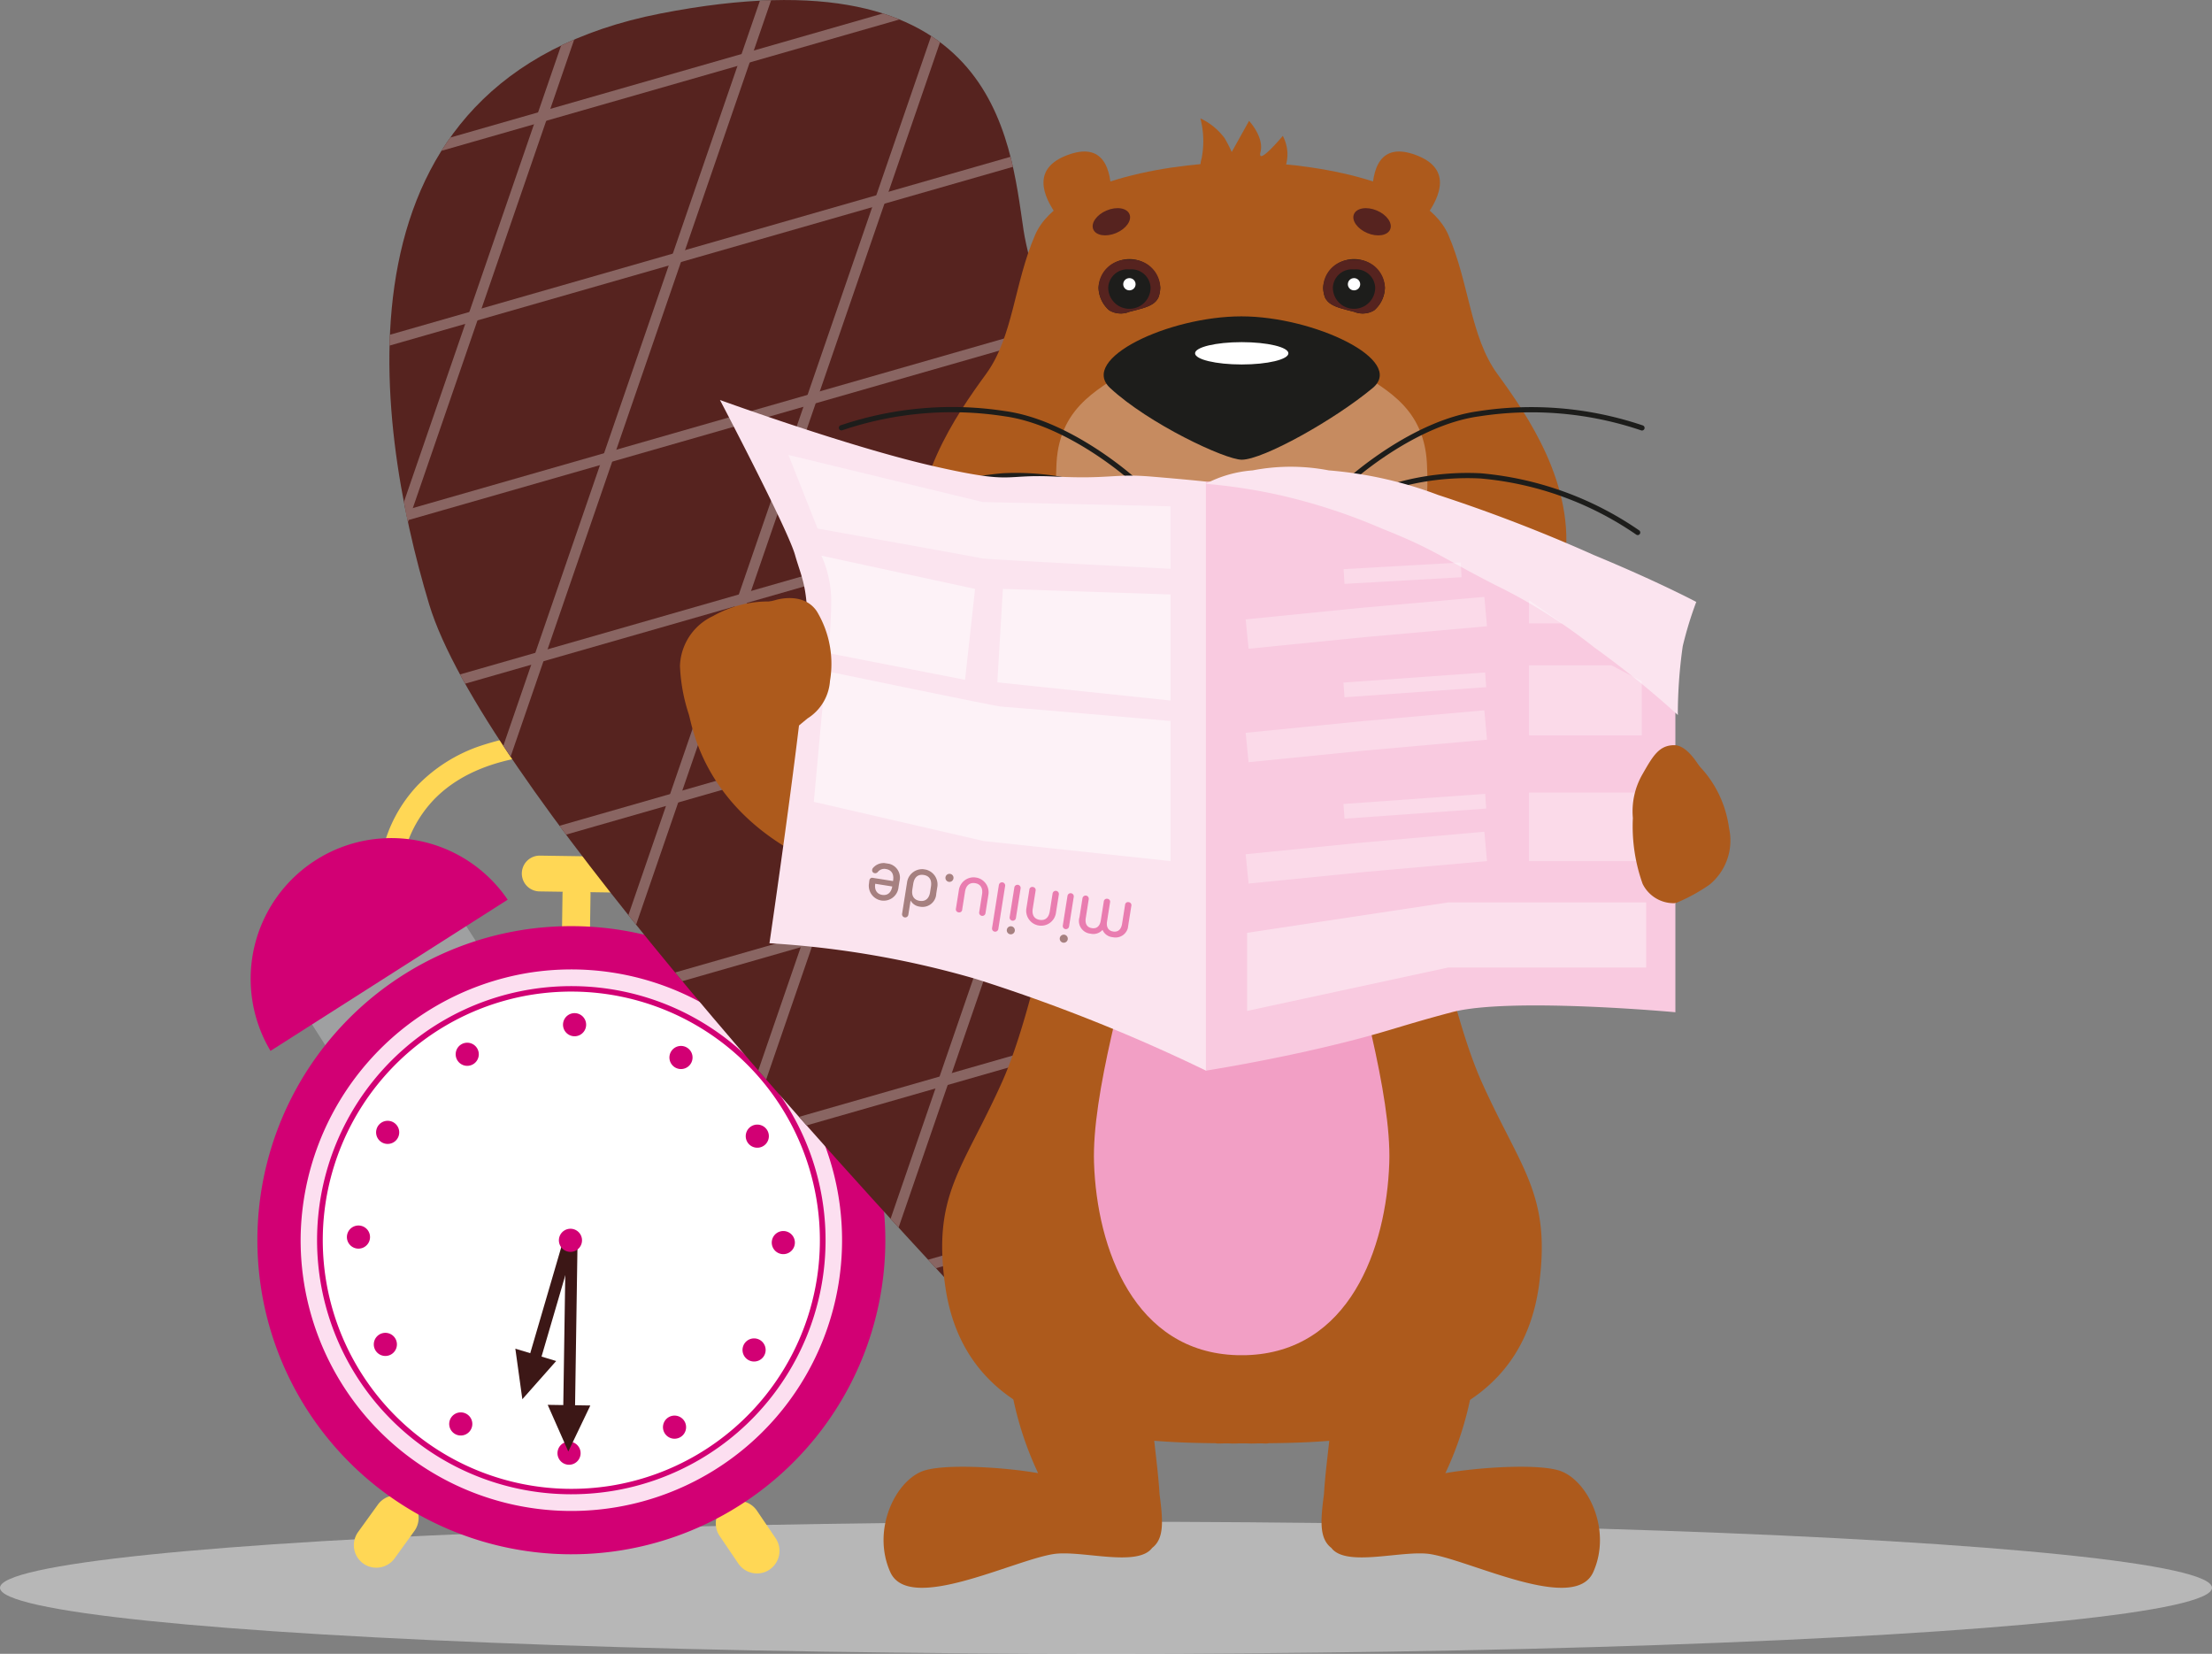 <svg xmlns="http://www.w3.org/2000/svg" xmlns:xlink="http://www.w3.org/1999/xlink" width="150" height="112.13" viewBox="0 0 150 112.13">
  <rect x="0" y="0" width="150" height="112.13" fill="#808080" stroke="none"/>
  <defs>
    <clipPath id="clip-path">
      <path id="Pfad_8443" data-name="Pfad 8443" d="M796.909,381.917c-3.35,4.212-9.063,3.664-16.855-4.77s-32.48-35.062-36.016-46.815c-3.775-12.549-7.045-35.6,15.7-40.037s23.671,8.4,24.613,14.69c.659,4.4,6.281,19.957,9.493,32.439S803.859,373.178,796.909,381.917Z" transform="translate(-741.346 -289.38)" fill="none"/>
    </clipPath>
    <clipPath id="clip-path-2">
      <path id="Pfad_8451" data-name="Pfad 8451" d="M1068.782,380.421a1.525,1.525,0,0,1-2.094,1.637c-1.35-.338-2.093-.492-2.093-1.637a2.094,2.094,0,0,1,4.187,0Z" transform="translate(-1064.595 -378.347)" fill="none"/>
    </clipPath>
    <clipPath id="clip-path-3">
      <path id="Pfad_8454" data-name="Pfad 8454" d="M986.836,380.421a1.525,1.525,0,0,0,2.093,1.637c1.35-.338,2.094-.492,2.094-1.637a2.093,2.093,0,0,0-4.187,0Z" transform="translate(-986.836 -378.347)" fill="none"/>
    </clipPath>
    <clipPath id="clip-path-4">
      <path id="Pfad_8462" data-name="Pfad 8462" d="M1003,494.837c-1.789,0-4.726,1.746-4.726,1.746s3.124-4.51,7.469-4.51c4.772,0,7.47,4.509,7.47,4.509s-2.938-1.744-4.727-1.744" transform="translate(-998.271 -492.072)" fill="none"/>
    </clipPath>
    <clipPath id="clip-path-5">
      <rect id="Rechteck_4388" data-name="Rechteck 4388" width="17.815" height="3.449" transform="translate(0 0)" fill="none"/>
    </clipPath>
  </defs>
  <g id="Gruppe_6121" data-name="Gruppe 6121" transform="translate(0 -72.653)">
    <ellipse id="Ellipse_559" data-name="Ellipse 559" cx="75" cy="4.479" rx="75" ry="4.479" transform="translate(0 175.825)" fill="rgba(238,238,238,0.5)"/>
    <g id="Gruppe_8043" data-name="Gruppe 8043" transform="translate(-91.156 69.07) rotate(-9)">
      <path id="Pfad_8177" data-name="Pfad 8177" d="M244.364,163.9l-1.445-.261a9.862,9.862,0,0,0,.038-2.376,10.214,10.214,0,0,0-1.748-4.877c-1.764-2.512-4.742-4.149-8.852-4.863-4.446-.773-7.912-.242-10.3,1.578a8.3,8.3,0,0,0-3.112,5.275l-1.462-.143a8.808,8.808,0,0,1,.6-2.224,9.652,9.652,0,0,1,3.083-4.076,10.738,10.738,0,0,1,4.5-1.945,19.305,19.305,0,0,1,6.947.089,18.085,18.085,0,0,1,6.2,2.167,11.283,11.283,0,0,1,5.621,8.942A11.057,11.057,0,0,1,244.364,163.9Z" transform="translate(-112.037 -77.128)" fill="#ffd755"/>
      <path id="Pfad_8178" data-name="Pfad 8178" d="M243.456,169.937l-4.958-.862a1.213,1.213,0,0,1,.415-2.391l4.958.862a1.213,1.213,0,0,1-.415,2.391" transform="translate(-122.348 -85.861)" fill="#ffd755"/>
      <path id="Pfad_8179" data-name="Pfad 8179" d="M242.6,175.128h0a.953.953,0,0,1-.773-1.1l.416-2.4a.95.95,0,0,1,1.872.325l-.417,2.4a.952.952,0,0,1-1.1.773" transform="translate(-124.573 -88.014)" fill="#ffd755"/>
      <path id="Pfad_8180" data-name="Pfad 8180" d="M253.2,265.077h0a1.531,1.531,0,0,1-2.031-.734l-.958-2.042a1.527,1.527,0,1,1,2.765-1.3l.958,2.042a1.531,1.531,0,0,1-.734,2.031" transform="translate(-128.827 -134.008)" fill="#ffd755"/>
      <path id="Pfad_8181" data-name="Pfad 8181" d="M200.033,256.128h0a1.531,1.531,0,0,0,2.159-.005l1.591-1.6a1.527,1.527,0,1,0-2.164-2.154l-1.591,1.6a1.532,1.532,0,0,0,.005,2.159" transform="translate(-102.819 -129.781)" fill="#ffd755"/>
      <rect id="Rechteck_3419" data-name="Rechteck 3419" width="12.65" height="12.402" transform="matrix(0.685, -0.728, 0.728, 0.685, 117.148, 96.126)" fill="#9fa0a1"/>
      <path id="Pfad_8182" data-name="Pfad 8182" d="M267.882,185.16a9.54,9.54,0,0,0-13.894-13.065Z" transform="translate(-130.846 -87.211)" fill="#d20074"/>
      <rect id="Rechteck_3420" data-name="Rechteck 3420" width="12.402" height="12.65" transform="matrix(0.917, -0.399, 0.399, 0.917, 99.367, 89.386)" fill="#9fa0a1"/>
      <path id="Pfad_8183" data-name="Pfad 8183" d="M198.2,173.864a9.54,9.54,0,0,1,17.488-7.609Z" transform="translate(-101.754 -82.823)" fill="#d20074"/>
      <path id="Pfad_8184" data-name="Pfad 8184" d="M215.292,219.267a19.84,19.84,0,0,1-19.553-23.224,19.777,19.777,0,0,1,19.51-16.432A19.842,19.842,0,0,1,234.8,202.835a19.777,19.777,0,0,1-19.51,16.432" transform="translate(-100.686 -92.53)" fill="#fcdff0"/>
      <path id="Pfad_8185" data-name="Pfad 8185" d="M213.685,179.52a18.358,18.358,0,1,1-18.063,15.214,18.449,18.449,0,0,1,18.063-15.214m0-2.937h0a21.295,21.295,0,0,0-3.626,42.274,21.481,21.481,0,0,0,3.669.318,21.295,21.295,0,0,0,3.626-42.275,21.526,21.526,0,0,0-3.669-.318" transform="translate(-99.122 -90.969)" fill="#d20074"/>
      <path id="Pfad_8186" data-name="Pfad 8186" d="M235.016,205.317a17.041,17.041,0,1,1-13.87-19.708,17.041,17.041,0,0,1,13.87,19.708" transform="translate(-103.643 -95.488)" fill="#fff"/>
      <path id="Pfad_8187" data-name="Pfad 8187" d="M218.051,219.43a17.392,17.392,0,0,1-2.971-.257,17.226,17.226,0,0,1,2.93-34.2,17.391,17.391,0,0,1,2.971.257,17.226,17.226,0,0,1-2.931,34.2Zm-.04-34.087a16.859,16.859,0,0,0-2.868,33.468,17.023,17.023,0,0,0,2.908.252,16.859,16.859,0,0,0,2.868-33.468A17.025,17.025,0,0,0,218.011,185.343Z" transform="translate(-103.446 -95.293)" fill="#d20074"/>
      <path id="Pfad_8188" data-name="Pfad 8188" d="M255.422,196.971a.784.784,0,1,1-.639-.907.784.784,0,0,1,.639.907" transform="translate(-130.782 -100.999)" fill="#d20074"/>
      <path id="Linie_420" data-name="Linie 420" d="M-.425,7.373a.4.4,0,0,1-.17-.038A.4.4,0,0,1-.785,6.8l3.5-7.4a.4.4,0,0,1,.532-.19.4.4,0,0,1,.19.532l-3.5,7.4A.4.4,0,0,1-.425,7.373Z" transform="translate(111.335 107.42)" fill="#3c1716"/>
      <path id="Pfad_8189" data-name="Pfad 8189" d="M228.765,235.523l-2.671,2.2.067-3.459Z" transform="translate(-116.476 -120.684)" fill="#3c1716"/>
      <path id="Pfad_8190" data-name="Pfad 8190" d="M241.44,190.114a.784.784,0,1,1-.639-.907.784.784,0,0,1,.639.907" transform="translate(-123.579 -97.467)" fill="#d20074"/>
      <path id="Pfad_8191" data-name="Pfad 8191" d="M264.244,209.506a.784.784,0,1,1-.639-.907.784.784,0,0,1,.639.907" transform="translate(-135.327 -107.457)" fill="#d20074"/>
      <path id="Pfad_8192" data-name="Pfad 8192" d="M265.51,224.774a.784.784,0,1,1-.639-.907.785.785,0,0,1,.639.907" transform="translate(-135.979 -115.322)" fill="#d20074"/>
      <path id="Pfad_8193" data-name="Pfad 8193" d="M259.122,238.964a.784.784,0,1,1-.639-.907.785.785,0,0,1,.639.907" transform="translate(-132.688 -122.632)" fill="#d20074"/>
      <path id="Pfad_8194" data-name="Pfad 8194" d="M246.443,247.888a.784.784,0,1,1-.639-.907.784.784,0,0,1,.639.907" transform="translate(-126.156 -127.23)" fill="#d20074"/>
      <path id="Pfad_8195" data-name="Pfad 8195" d="M231.3,249.174a.784.784,0,1,1-.639-.907.785.785,0,0,1,.639.907" transform="translate(-118.354 -127.892)" fill="#d20074"/>
      <path id="Pfad_8196" data-name="Pfad 8196" d="M216.984,242.766a.784.784,0,1,1-.639-.907.784.784,0,0,1,.639.907" transform="translate(-110.98 -124.591)" fill="#d20074"/>
      <path id="Pfad_8197" data-name="Pfad 8197" d="M208.307,230.129a.784.784,0,1,1-.639-.907.784.784,0,0,1,.639.907" transform="translate(-106.51 -118.081)" fill="#d20074"/>
      <path id="Pfad_8198" data-name="Pfad 8198" d="M206.94,214.717a.784.784,0,1,1-.639-.907.784.784,0,0,1,.639.907" transform="translate(-105.806 -110.141)" fill="#d20074"/>
      <path id="Pfad_8199" data-name="Pfad 8199" d="M213.263,200.895a.784.784,0,1,1-.639-.907.784.784,0,0,1,.639.907" transform="translate(-109.063 -103.021)" fill="#d20074"/>
      <path id="Pfad_8200" data-name="Pfad 8200" d="M225.964,191.849a.784.784,0,1,1-.639-.907.784.784,0,0,1,.639.907" transform="translate(-115.606 -98.36)" fill="#d20074"/>
      <path id="Linie_421" data-name="Linie 421" d="M-.424,11.329a.4.4,0,0,1-.069-.006.4.4,0,0,1-.325-.462L1.157-.493a.4.4,0,0,1,.462-.325.4.4,0,0,1,.325.462L-.031,11A.4.4,0,0,1-.424,11.329Z" transform="translate(113.082 107.2)" fill="#3c1716"/>
      <path id="Pfad_8201" data-name="Pfad 8201" d="M232.32,243.224l-1.963,2.848-.886-3.344Z" transform="translate(-118.215 -125.045)" fill="#3c1716"/>
      <path id="Pfad_8202" data-name="Pfad 8202" d="M236.153,219.8a.784.784,0,1,1-.639-.907.784.784,0,0,1,.639.907" transform="translate(-120.855 -112.758)" fill="#d20074"/>
    </g>
    <g id="Gruppe_6210" data-name="Gruppe 6210" transform="translate(26.404 72.653)">
      <g id="Gruppe_6236" data-name="Gruppe 6236" transform="translate(0 0)">
        <g id="Gruppe_6235" data-name="Gruppe 6235" transform="translate(0 0)">
          <g id="Gruppe_6215" data-name="Gruppe 6215">
            <g id="Gruppe_6214" data-name="Gruppe 6214" clip-path="url(#clip-path)">
              <g id="Gruppe_6213" data-name="Gruppe 6213" transform="translate(-59.517 -47.273)">
                <path id="Pfad_8473" data-name="Pfad 8473" d="M.089.092,169.169,0l-.089,161.915L0,162.007Z" transform="translate(37.478 6.26) rotate(8.947)" fill="#56231f"/>
                <g id="Gruppe_6212" data-name="Gruppe 6212" transform="translate(0 0)">
                  <g id="Gruppe_6210-2" data-name="Gruppe 6210" transform="translate(0 29.926)">
                    <path id="Pfad_8474" data-name="Pfad 8474" d="M0,0,162.46.153v.7L0,.7Z" transform="translate(26.021 135.029) rotate(-16.052)" fill="#896562"/>
                    <path id="Pfad_8475" data-name="Pfad 8475" d="M0,0,162.46.153v.7L0,.7Z" transform="translate(22.768 123.765) rotate(-16.052)" fill="#896562"/>
                    <path id="Pfad_8476" data-name="Pfad 8476" d="M0,0,162.459.153v.7L0,.7Z" transform="translate(19.515 112.502) rotate(-16.052)" fill="#896562"/>
                    <path id="Pfad_8477" data-name="Pfad 8477" d="M0,0,162.459.153v.7L0,.7Z" transform="translate(16.263 101.238) rotate(-16.052)" fill="#896562"/>
                    <path id="Pfad_8478" data-name="Pfad 8478" d="M0,0,162.46.153v.7L0,.7Z" transform="translate(13.01 89.975) rotate(-16.052)" fill="#896562"/>
                    <path id="Pfad_8479" data-name="Pfad 8479" d="M0,0,162.46.153v.7L0,.7Z" transform="translate(9.758 78.712) rotate(-16.052)" fill="#896562"/>
                    <path id="Pfad_8480" data-name="Pfad 8480" d="M0,0,162.459.153v.7L0,.7Z" transform="translate(6.505 67.448) rotate(-16.052)" fill="#896562"/>
                    <path id="Pfad_8481" data-name="Pfad 8481" d="M0,0,162.46.153v.7L0,.7Z" transform="translate(3.252 56.185) rotate(-16.052)" fill="#896562"/>
                    <path id="Pfad_8482" data-name="Pfad 8482" d="M0,0,162.46.153v.7L0,.7Z" transform="translate(0 44.921) rotate(-16.052)" fill="#896562"/>
                  </g>
                  <g id="Gruppe_6211" data-name="Gruppe 6211" transform="translate(10.86)">
                    <path id="Pfad_8483" data-name="Pfad 8483" d="M0,0,161.987.177V.884L0,.707Z" transform="translate(0 153.214) rotate(-71.055)" fill="#896562"/>
                    <path id="Pfad_8484" data-name="Pfad 8484" d="M0,0,161.987.177V.884L0,.707Z" transform="translate(11.125 157.019) rotate(-71.055)" fill="#896562"/>
                    <path id="Pfad_8485" data-name="Pfad 8485" d="M0,0,161.987.177V.884L0,.707Z" transform="translate(22.25 160.825) rotate(-71.055)" fill="#896562"/>
                    <path id="Pfad_8486" data-name="Pfad 8486" d="M0,0,161.987.177V.884L0,.707Z" transform="translate(33.375 164.63) rotate(-71.055)" fill="#896562"/>
                    <path id="Pfad_8487" data-name="Pfad 8487" d="M0,0,161.987.177V.884L0,.707Z" transform="translate(44.5 168.436) rotate(-71.055)" fill="#896562"/>
                    <path id="Pfad_8488" data-name="Pfad 8488" d="M0,0,161.987.177V.884L0,.707Z" transform="translate(55.625 172.241) rotate(-71.055)" fill="#896562"/>
                    <path id="Pfad_8489" data-name="Pfad 8489" d="M0,0,161.987.177V.884L0,.707Z" transform="translate(66.75 176.047) rotate(-71.055)" fill="#896562"/>
                    <path id="Pfad_8490" data-name="Pfad 8490" d="M0,0,161.987.177V.884L0,.707Z" transform="translate(77.875 179.853) rotate(-71.055)" fill="#896562"/>
                    <path id="Pfad_8491" data-name="Pfad 8491" d="M0,0,161.987.177V.884L0,.707Z" transform="translate(89 183.658) rotate(-71.055)" fill="#896562"/>
                  </g>
                </g>
              </g>
            </g>
          </g>
          <path id="Pfad_8444" data-name="Pfad 8444" d="M1080.315,723.669c-1.378-.562-5.606-.293-7.892.114a22.557,22.557,0,0,0,1.753-5.372c1.318-6.692-.346-12.681-3.716-13.377s-6.923,5.062-6.005,12.936a21.641,21.641,0,0,1,.123,3.355c-.124,1.184-.312,2.583-.389,3.883-.232,1.78-.332,3,.5,3.641,1.009,1.349,4.867.117,6.731.425,2.82.467,9.777,4.017,11.031,1.215S1082.16,724.422,1080.315,723.669Z" transform="translate(-1000.813 -623.904)" fill="#ad5a1c"/>
          <path id="Pfad_8445" data-name="Pfad 8445" d="M969.224,540.263c-3.185-7.077-5.47-24.344-7.259-27.673-1.206-2.244-5.474-2.759-7.407-2.877l0-.036s-.178,0-.481.011c-.3-.012-.481-.011-.481-.011l0,.036h-.041l0-.036s-.178,0-.481.011l-.132,0-.132,0c-.3-.012-.481-.011-.481-.011l0,.036h-.041l0-.036s-.178,0-.481.011c-.3-.012-.481-.011-.481-.011l0,.036c-1.932.118-6.2.633-7.407,2.877-1.789,3.329-4.074,20.6-7.259,27.673-2.664,5.92-4.72,7.6-3.832,13.813,1.412,9.885,11.65,10.571,18.327,10.636a.963.963,0,0,0,.175.02c.154,0,.316-.008.481-.011s.327.006.481.011l.024,0,.025,0c.154,0,.316-.008.481-.011l.132,0,.132,0c.165,0,.326.006.481.011l.024,0,.025,0c.154,0,.316-.008.481-.011s.326.006.481.011a.961.961,0,0,0,.175-.02c6.677-.064,16.914-.751,18.327-10.636C973.943,547.86,971.888,546.183,969.224,540.263Z" transform="translate(-895.132 -466.862)" fill="#ad5a1c"/>
          <g id="Gruppe_6233" data-name="Gruppe 6233" transform="translate(30.474 8.027)">
            <g id="Gruppe_6232" data-name="Gruppe 6232" transform="translate(0 2.246)">
              <g id="Gruppe_6231" data-name="Gruppe 6231">
                <g id="Gruppe_6230" data-name="Gruppe 6230">
                  <path id="Pfad_8446" data-name="Pfad 8446" d="M963.337,359.844c-1.836-2.518-1.9-6.141-3.323-9.425-1.669-3.848-9.859-4.933-14.01-4.933s-12.341,1.085-14.01,4.933c-1.425,3.284-1.488,6.907-3.323,9.425-2.024,2.777-5.359,7.546-4.57,12.873s5.722,11.248,21.9,11.248,21.114-5.92,21.9-11.248S965.361,362.621,963.337,359.844Z" transform="translate(-918.678 -344.768)" fill="#ad5a1c"/>
                  <path id="Pfad_8447" data-name="Pfad 8447" d="M997.272,409.735c-.225-4.134-3.372-5.166-4.941-6.458-2.327-1.917-5.546-3.26-7.617-3.26s-5.29,1.343-7.617,3.26c-1.569,1.293-4.716,2.325-4.941,6.458s.7,6.8,2,8.594c1.781,2.463,7.521,5.71,10.56,5.71s8.776-3.246,10.557-5.708C996.567,416.541,997.5,413.869,997.272,409.735Z" transform="translate(-957.389 -388.616)" fill="#c68b60"/>
                  <g id="Gruppe_6216" data-name="Gruppe 6216" transform="translate(17.964 11.176)">
                    <path id="Pfad_8448" data-name="Pfad 8448" d="M1006.854,403.733c-2.631,2.187-7.446,4.863-8.88,4.86-1.115,0-6.293-2.423-8.922-4.86-2.141-1.984,3.984-4.859,8.9-4.859S1009.128,401.842,1006.854,403.733Z" transform="translate(-988.612 -398.874)" fill="#1d1d1b"/>
                    <ellipse id="Ellipse_583" data-name="Ellipse 583" cx="3.165" cy="0.757" rx="3.165" ry="0.757" transform="translate(6.197 1.748)" fill="#fff"/>
                  </g>
                  <g id="Gruppe_6220" data-name="Gruppe 6220" transform="translate(32.848 7.155)">
                    <g id="Gruppe_6219" data-name="Gruppe 6219">
                      <g id="Gruppe_6218" data-name="Gruppe 6218" clip-path="url(#clip-path-2)">
                        <g id="Gruppe_6217" data-name="Gruppe 6217" transform="translate(0 0.18)">
                          <path id="Pfad_8449" data-name="Pfad 8449" d="M1068.782,381.161a2.094,2.094,0,0,1-4.187,0,2.1,2.1,0,0,1,4.187,0Z" transform="translate(-1064.595 -379.268)" fill="#1d1d1b"/>
                          <path id="Pfad_8450" data-name="Pfad 8450" d="M1066.688,379.926a1.3,1.3,0,0,1,1.436,1.236,1.436,1.436,0,0,1-2.872,0,1.3,1.3,0,0,1,1.436-1.236m0-.658a1.938,1.938,0,0,0-2.093,1.893,2.094,2.094,0,0,0,4.187,0,1.939,1.939,0,0,0-2.094-1.893Z" transform="translate(-1064.595 -379.268)" fill="#56231f"/>
                        </g>
                        <ellipse id="Ellipse_584" data-name="Ellipse 584" cx="0.419" cy="0.415" rx="0.419" ry="0.415" transform="translate(1.674 1.428)" fill="#fff"/>
                      </g>
                    </g>
                  </g>
                  <g id="Gruppe_6224" data-name="Gruppe 6224" transform="translate(17.616 7.155)">
                    <g id="Gruppe_6223" data-name="Gruppe 6223">
                      <g id="Gruppe_6222" data-name="Gruppe 6222" clip-path="url(#clip-path-3)">
                        <g id="Gruppe_6221" data-name="Gruppe 6221" transform="translate(0 0.18)">
                          <path id="Pfad_8452" data-name="Pfad 8452" d="M986.835,381.161a2.094,2.094,0,0,0,4.187,0,2.1,2.1,0,0,0-4.187,0Z" transform="translate(-986.835 -379.268)" fill="#1d1d1b"/>
                          <path id="Pfad_8453" data-name="Pfad 8453" d="M988.928,379.926a1.3,1.3,0,0,1,1.436,1.236,1.436,1.436,0,0,1-2.872,0,1.3,1.3,0,0,1,1.436-1.236m0-.658a1.938,1.938,0,0,0-2.093,1.893,2.094,2.094,0,0,0,4.187,0,1.938,1.938,0,0,0-2.094-1.893Z" transform="translate(-986.835 -379.268)" fill="#56231f"/>
                        </g>
                        <ellipse id="Ellipse_585" data-name="Ellipse 585" cx="0.419" cy="0.415" rx="0.419" ry="0.415" transform="translate(1.674 1.428)" fill="#fff"/>
                      </g>
                    </g>
                  </g>
                  <path id="Pfad_8455" data-name="Pfad 8455" d="M1082.191,349.224s-2.514-8.977,2.327-7.161C1089.223,343.829,1082.191,349.224,1082.191,349.224Z" transform="translate(-1045.371 -341.821)" fill="#ad5a1c"/>
                  <path id="Pfad_8456" data-name="Pfad 8456" d="M971.725,349.224s2.513-8.977-2.327-7.161C964.692,343.829,971.725,349.224,971.725,349.224Z" transform="translate(-953.894 -341.821)" fill="#ad5a1c"/>
                  <g id="Gruppe_6225" data-name="Gruppe 6225" transform="translate(33.751 17.359)">
                    <path id="Pfad_8457" data-name="Pfad 8457" d="M1073.258,435.505a.177.177,0,0,1-.119-.307c.043-.039,4.328-3.9,8.792-4.515a23.586,23.586,0,0,1,11.18.97.177.177,0,0,1-.135.327,23.216,23.216,0,0,0-11-.946c-4.355.6-8.561,4.388-8.6,4.427A.176.176,0,0,1,1073.258,435.505Z" transform="translate(-1072.321 -430.435)" fill="#1d1d1b"/>
                    <path id="Pfad_8458" data-name="Pfad 8458" d="M1090.871,457.122a.176.176,0,0,1-.109-.038,22,22,0,0,0-10.557-3.8,17.611,17.611,0,0,0-9.193,2.064.177.177,0,1,1-.176-.307,17.97,17.97,0,0,1,9.4-2.109,22.363,22.363,0,0,1,10.741,3.876.177.177,0,0,1-.109.316Z" transform="translate(-1070.444 -448.476)" fill="#1d1d1b"/>
                    <path id="Pfad_8459" data-name="Pfad 8459" d="M1089.02,474.127a.176.176,0,0,1-.124-.051,23.785,23.785,0,0,0-10.123-5.26c-4.123-1.033-9.284.745-9.336.763a.177.177,0,1,1-.116-.334c.052-.018,5.313-1.831,9.538-.773a24.153,24.153,0,0,1,10.286,5.352.177.177,0,0,1-.125.3Z" transform="translate(-1069.202 -460.755)" fill="#1d1d1b"/>
                  </g>
                  <g id="Gruppe_6228" data-name="Gruppe 6228" transform="translate(19.856 29.433)">
                    <g id="Gruppe_6227" data-name="Gruppe 6227">
                      <g id="Gruppe_6226" data-name="Gruppe 6226" clip-path="url(#clip-path-4)">
                        <ellipse id="Ellipse_586" data-name="Ellipse 586" cx="14.479" cy="9.114" rx="14.479" ry="9.114" transform="translate(-6.201 -4.894)" fill="#1d1d1b"/>
                        <path id="Pfad_8460" data-name="Pfad 8460" d="M1042.239,488.658l-1.108,10.037h-3.568V485.846Z" transform="translate(-1029.866 -487.065)" fill="#fff"/>
                        <path id="Pfad_8461" data-name="Pfad 8461" d="M1011.372,488.658l1.109,10.037h3.568V485.846Z" transform="translate(-1008.806 -487.065)" fill="#fff"/>
                      </g>
                    </g>
                    <path id="Pfad_8463" data-name="Pfad 8463" d="M1042.061,505.013l-.865,9.469h-3.568l-.119-9.648Z" transform="translate(-1029.823 -502.334)" fill="#fff"/>
                    <path id="Pfad_8464" data-name="Pfad 8464" d="M1011.886,504.858l1.007,9.668h3.568v-9.643Z" transform="translate(-1009.219 -502.353)" fill="#fff"/>
                  </g>
                  <g id="Gruppe_6229" data-name="Gruppe 6229" transform="translate(0 17.359)">
                    <path id="Pfad_8465" data-name="Pfad 8465" d="M916.872,435.5a.177.177,0,0,1-.119-.046c-.042-.038-4.248-3.827-8.6-4.427a23.229,23.229,0,0,0-11,.946.177.177,0,0,1-.135-.327,23.583,23.583,0,0,1,11.181-.97c4.465.614,8.75,4.476,8.792,4.515a.177.177,0,0,1-.119.307Z" transform="translate(-896.909 -430.435)" fill="#1d1d1b"/>
                    <path id="Pfad_8466" data-name="Pfad 8466" d="M898.6,457.122a.177.177,0,0,1-.109-.316,22.361,22.361,0,0,1,10.741-3.876,17.971,17.971,0,0,1,9.4,2.109.177.177,0,1,1-.176.307,17.589,17.589,0,0,0-9.193-2.063,22,22,0,0,0-10.557,3.8A.176.176,0,0,1,898.6,457.122Z" transform="translate(-898.125 -448.476)" fill="#1d1d1b"/>
                    <path id="Pfad_8467" data-name="Pfad 8467" d="M901.7,474.127a.177.177,0,0,1-.125-.3,24.152,24.152,0,0,1,10.286-5.352c4.225-1.058,9.486.754,9.538.773a.177.177,0,1,1-.117.334c-.052-.018-5.213-1.8-9.336-.763a23.781,23.781,0,0,0-10.123,5.26A.176.176,0,0,1,901.7,474.127Z" transform="translate(-900.623 -460.755)" fill="#1d1d1b"/>
                  </g>
                </g>
              </g>
              <ellipse id="Ellipse_587" data-name="Ellipse 587" cx="0.83" cy="1.332" rx="0.83" ry="1.332" transform="matrix(0.387, -0.922, 0.922, 0.387, 34.615, 5.013)" fill="#56231f"/>
              <ellipse id="Ellipse_588" data-name="Ellipse 588" cx="1.332" cy="0.83" rx="1.332" ry="0.83" transform="matrix(0.922, -0.387, 0.387, 0.922, 16.937, 4.512)" fill="#56231f"/>
            </g>
            <path id="Pfad_8468" data-name="Pfad 8468" d="M1024.209,332.635l1.176-2.11s1.03,1.093.776,2.11,1.512-1.093,1.512-1.093a2.66,2.66,0,0,1,.17,2.118c-.424,1.1-2.2,1.779-3.727,1.694s-2.287-1.186-1.948-2.287a6.059,6.059,0,0,0-.085-2.711,4.293,4.293,0,0,1,1.639,1.334A8.418,8.418,0,0,1,1024.209,332.635Z" transform="translate(-997.562 -330.356)" fill="#ad5a1c"/>
          </g>
          <path id="Pfad_8469" data-name="Pfad 8469" d="M915,723.669c1.378-.562,5.607-.293,7.892.114a22.565,22.565,0,0,1-1.753-5.372c-1.318-6.692.346-12.681,3.716-13.377s6.923,5.062,6.006,12.936a21.6,21.6,0,0,0-.123,3.355c.124,1.184.311,2.583.389,3.883.232,1.78.332,3-.5,3.641-1.008,1.349-4.866.117-6.731.425-2.82.467-9.777,4.017-11.03,1.215S913.15,724.422,915,723.669Z" transform="translate(-878.899 -623.904)" fill="#ad5a1c"/>
          <path id="Pfad_8470" data-name="Pfad 8470" d="M1001.635,580.244c-1.428-5.755-11.015-6.887-12.746,0-1.548,6.158-3.793,13.781-3.641,18.375.193,5.835,2.732,12.85,9.711,13.046.1,0,.2,0,.3,0s.2,0,.3,0c6.98-.2,9.518-7.211,9.711-13.046C1005.429,594.025,1003.109,586.182,1001.635,580.244Z" transform="translate(-937.464 -519.785)" fill="#f29fc5"/>
        </g>
      </g>
      <path id="Pfad_17291" data-name="Pfad 17291" d="M2.928,1.35A11.967,11.967,0,0,0,1.387,4.283C1.1,5.063-1.838,10,1.822,17.292S18.513,31.731,21.64,28.383c3.837-4.108-8.652-8.914-11.108-13.806C8.014,9.559,10.1,8.914,12.241,6.242,13.374,4.825,11.185.74,6.78.068A3.869,3.869,0,0,0,2.928,1.35" transform="matrix(0.788, -0.616, 0.616, 0.788, 16.567, 45.889)" fill="#ad5a1c"/>
      <path id="Pfad_17355" data-name="Pfad 17355" d="M2.929,27.882A11.967,11.967,0,0,1,1.387,24.95c-.288-.78-3.225-5.718.434-13.009S18.513-2.5,21.64.85c3.837,4.108-8.652,8.914-11.108,13.806-2.519,5.018-.428,5.663,1.709,8.335,1.133,1.417-1.056,5.5-5.461,6.174a3.869,3.869,0,0,1-3.852-1.282" transform="matrix(0.017, -1, 1, 0.017, 61.57, 62.449)" fill="#ad5a1c"/>
      <g id="Gruppe_8105" data-name="Gruppe 8105" transform="translate(-776.82 -837.092)">
        <path id="Pfad_17352" data-name="Pfad 17352" d="M-5578.763-484.789s4.587,8.725,5.092,10.506,1.031,2.334.758,6.763-2.492,19.563-2.492,19.563a63.743,63.743,0,0,1,13.977,2.415,116.515,116.515,0,0,1,15.64,6.23l.013-39.941s-1.188-.132-3.734-.343-2.79.181-6.5,0-2.655.574-8.343-.725S-5578.763-484.789-5578.763-484.789Z" transform="translate(6378 1349)" fill="#fbe4ef"/>
        <path id="Pfad_17353" data-name="Pfad 17353" d="M-5359.809-437.916a78.332,78.332,0,0,0-7.917-7.08,29.573,29.573,0,0,0-7.917-4.815,28.253,28.253,0,0,0-8.418-2.832,32.9,32.9,0,0,0-7.584-.755v39.934s3.917-.614,8.084-1.6,4.667-1.322,8.584-2.36,15.168,0,15.168,0Z" transform="translate(6223.836 1323.145)" fill="#f9cae0"/>
        <path id="Pfad_17354" data-name="Pfad 17354" d="M-5391.738-458.815a8.135,8.135,0,0,1,3.183-.91,13.619,13.619,0,0,1,5.167,0,27.053,27.053,0,0,1,7.417,1.667,108.7,108.7,0,0,1,10.584,4.084c4.375,1.813,6.917,3.167,6.917,3.167a25.133,25.133,0,0,0-.917,3,32.841,32.841,0,0,0-.333,4.667,63.873,63.873,0,0,0-5.667-4.584,36.832,36.832,0,0,0-6.751-4.25c-3.625-1.854-4.094-2.392-7.575-3.775a39.754,39.754,0,0,0-7.051-2.309A37.8,37.8,0,0,0-5391.738-458.815Z" transform="translate(6223.913 1328.709)" fill="#fbe4ef"/>
        <path id="Pfad_17360" data-name="Pfad 17360" d="M-5527.364-340.508s11.614,2.406,11.84,2.406,11.539.98,11.539.98v9.5l-12.67-1.358-11.522-2.659Z" transform="translate(6333.779 1223.096)" fill="#fff" opacity="0.5"/>
        <g id="Gruppe_8107" data-name="Gruppe 8107" transform="translate(826.634 901.671) rotate(-171)" opacity="0.6">
          <g id="Gruppe_8106" data-name="Gruppe 8106" transform="translate(0 0)" clip-path="url(#clip-path-5)">
            <path id="Pfad_17362" data-name="Pfad 17362" d="M3.354,15.046v1.313a.215.215,0,1,1-.43,0V15.075c0-.4-.179-.618-.516-.618s-.516.217-.516.618v1.284a.206.206,0,0,1-.217.227.2.2,0,0,1-.212-.227V15.075c0-.4-.183-.618-.516-.618s-.516.217-.516.618v1.284a.2.2,0,0,1-.212.227A.206.206,0,0,1,0,16.359V15.046a.867.867,0,0,1,.917-.975.821.821,0,0,1,.753.372h.01a.838.838,0,0,1,.763-.372.866.866,0,0,1,.912.975" transform="translate(0 -13.165)" fill="#de3986"/>
            <path id="Pfad_17363" data-name="Pfad 17363" d="M61.854,14.747v2.032a.215.215,0,1,1-.43,0V14.747a.215.215,0,1,1,.43,0" transform="translate(-57.471 -13.586)" fill="#de3986"/>
            <path id="Pfad_17364" data-name="Pfad 17364" d="M79.35,15.114v1.245a.2.2,0,0,1-.212.227.206.206,0,0,1-.217-.227V15.133c0-.434-.208-.676-.584-.676s-.584.241-.584.676v1.226a.215.215,0,1,1-.43,0V15.114a1.014,1.014,0,1,1,2.027,0" transform="translate(-72.347 -13.165)" fill="#de3986"/>
            <path id="Pfad_17365" data-name="Pfad 17365" d="M118.553,14.747v2.032a.215.215,0,1,1-.43,0V14.747a.215.215,0,1,1,.43,0" transform="translate(-110.521 -13.586)" fill="#de3986"/>
            <path id="Pfad_17366" data-name="Pfad 17366" d="M135.052.423V3.377a.215.215,0,1,1-.43,0V.423a.215.215,0,1,1,.43,0" transform="translate(-125.958 -0.183)" fill="#de3986"/>
            <path id="Pfad_17367" data-name="Pfad 17367" d="M152.623,14.747v1.245a1.014,1.014,0,1,1-2.027,0V14.747a.215.215,0,1,1,.43,0v1.226c0,.43.212.676.584.676s.584-.246.584-.676V14.747a.2.2,0,0,1,.212-.227.206.206,0,0,1,.217.227" transform="translate(-140.904 -13.586)" fill="#de3986"/>
            <path id="Pfad_17368" data-name="Pfad 17368" d="M189.6,44.94a.273.273,0,1,1,.275.275.265.265,0,0,1-.275-.275" transform="translate(-177.394 -41.795)" fill="#6e3e35"/>
            <path id="Pfad_17369" data-name="Pfad 17369" d="M117.168.27a.273.273,0,0,1,.545,0,.273.273,0,1,1-.545,0" transform="translate(-109.627 0)" fill="#6e3e35"/>
            <path id="Pfad_17370" data-name="Pfad 17370" d="M60.692.27a.273.273,0,0,1,.545,0,.273.273,0,1,1-.545,0" transform="translate(-56.786 0)" fill="#6e3e35"/>
            <path id="Pfad_17371" data-name="Pfad 17371" d="M207.125.423V2.566a1.038,1.038,0,1,1-2.075,0V2.131a.932.932,0,0,1,.965-1.043.82.82,0,0,1,.671.3h.01V.423a.215.215,0,1,1,.43,0m-.43,1.728c0-.425-.222-.676-.608-.676s-.608.246-.608.676v.4c0,.444.212.7.608.7s.608-.256.608-.7Z" transform="translate(-191.854 -0.183)" fill="#6e3e35"/>
            <path id="Pfad_17372" data-name="Pfad 17372" d="M247.49,15.138v.15a.19.19,0,0,1-.2.212H245.9v.029c0,.444.212.7.6.7a.566.566,0,0,0,.521-.29.217.217,0,0,1,.183-.106.194.194,0,0,1,.212.208.218.218,0,0,1-.034.121.952.952,0,0,1-.883.454.966.966,0,0,1-1.033-1.067v-.41a1.01,1.01,0,1,1,2.017,0m-1.588-.01h1.168c0-.42-.222-.671-.584-.671s-.584.246-.584.671" transform="translate(-229.675 -13.165)" fill="#6e3e35"/>
          </g>
        </g>
        <path id="Pfad_17373" data-name="Pfad 17373" d="M829.795,882.588l-11.749-1.234.377-6.335,11.372.377Z" transform="translate(0 2)" fill="#fff" opacity="0.5"/>
        <path id="Pfad_17374" data-name="Pfad 17374" d="M816.538,876.019l-.679,6.165-9.276-1.81s.2-1.979.2-3.619a7.482,7.482,0,0,0-.669-2.99Z" transform="translate(0 1)" fill="#fff" opacity="0.5"/>
        <path id="Pfad_17375" data-name="Pfad 17375" d="M829.795,875.657s-12.507-.638-12.739-.7-11.2-2.03-11.2-2.03l-1.973-4.989,13.169,3.191,12.739.29Z" fill="#fff" opacity="0.4"/>
        <path id="Pfad_17376" data-name="Pfad 17376" d="M834.985,900.336v5.294l13.628-2.941h13.432v-4.412H848.613Z" fill="#fff" opacity="0.4"/>
        <path id="Pfad_17377" data-name="Pfad 17377" d="M854.1,895.477h7.647v-4.651H854.1Z" fill="#fff" opacity="0.3"/>
        <path id="Pfad_17378" data-name="Pfad 17378" d="M854.1,886.95h7.647v-3.673l-2.059-1.078H854.1Z" fill="#fff" opacity="0.3"/>
        <path id="Pfad_17379" data-name="Pfad 17379" d="M854.1,877.786v1.569h2.255Z" fill="#fff" opacity="0.3"/>
        <path id="Pfad_17380" data-name="Pfad 17380" d="M851.162,895.477l-8.334.742-7.843.784" transform="translate(0 -1)" fill="none" stroke="#fff" stroke-width="2" opacity="0.3"/>
        <path id="Pfad_17383" data-name="Pfad 17383" d="M851.162,895.477l-8.334.742-7.843.784" transform="translate(0 -9.231)" fill="none" stroke="#fff" stroke-width="2" opacity="0.3"/>
        <path id="Pfad_17385" data-name="Pfad 17385" d="M851.162,895.477l-8.334.742-7.843.784" transform="translate(0 -16.922)" fill="none" stroke="#fff" stroke-width="2" opacity="0.3"/>
        <path id="Pfad_17381" data-name="Pfad 17381" d="M851.162,891.414l-9.608.686" fill="none" stroke="#fff" stroke-width="1" opacity="0.3"/>
        <path id="Pfad_17382" data-name="Pfad 17382" d="M851.162,891.414l-9.608.686" transform="translate(0 -8.231)" fill="none" stroke="#fff" stroke-width="1" opacity="0.3"/>
        <path id="Pfad_17384" data-name="Pfad 17384" d="M849.5,891.65l-7.941.451" transform="translate(0 -15.922)" fill="none" stroke="#fff" stroke-width="1" opacity="0.3"/>
      </g>
      <path id="Pfad_17356" data-name="Pfad 17356" d="M23.128,41.448l3.059-.765s1.88-.605,2.8.765a6.9,6.9,0,0,1,.892,4.716,3.268,3.268,0,0,1-1.529,2.549L26.187,50.5Z" fill="#ad5a1c"/>
      <path id="Pfad_17357" data-name="Pfad 17357" d="M87.141,50.522c-1.036,0-1.45.717-2.154,1.95a5.022,5.022,0,0,0-.663,2.983,11.609,11.609,0,0,0,.663,4.474,2.354,2.354,0,0,0,2.169,1.307l1.973-1.03V52.473S88.177,50.522,87.141,50.522Z" fill="#ad5a1c"/>
    </g>
  </g>
</svg>
